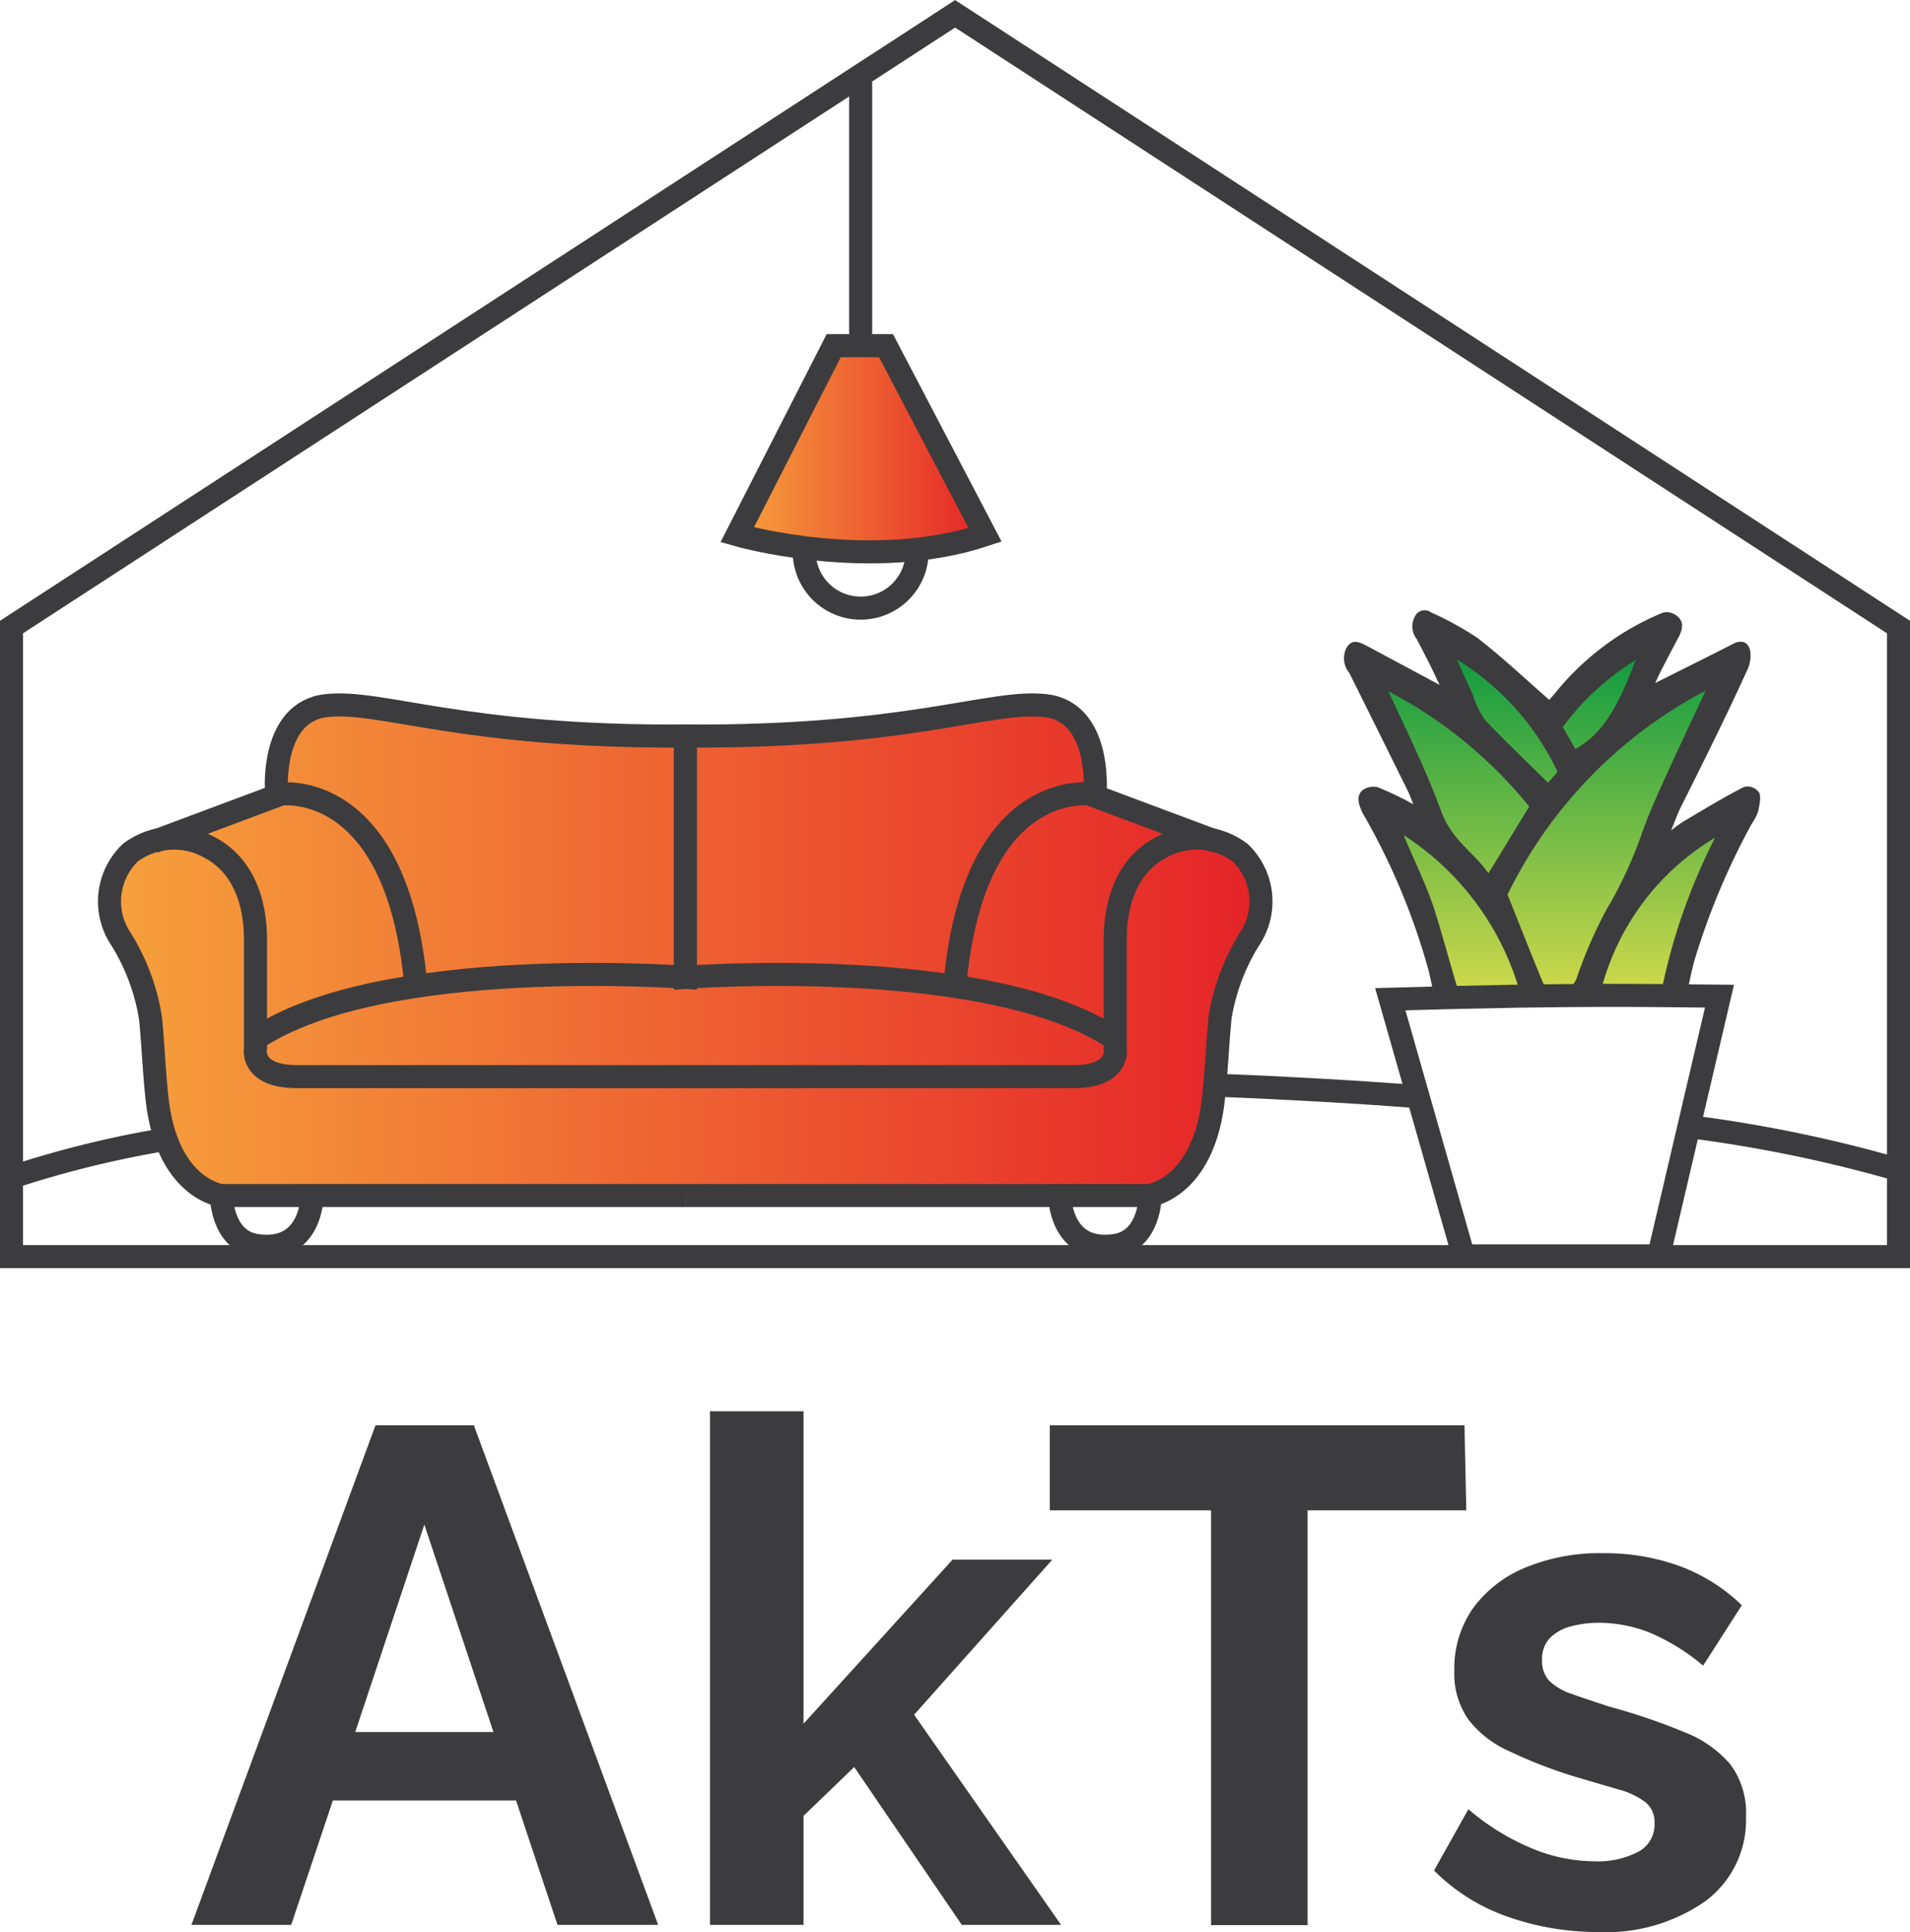 <svg xmlns="http://www.w3.org/2000/svg" xmlns:xlink="http://www.w3.org/1999/xlink" viewBox="0 0 82.91 83.84"><defs><style>.cls-1{isolation:isolate;}.cls-2{fill:url(#linear-gradient);}.cls-3{mix-blend-mode:multiply;fill:url(#linear-gradient-2);}.cls-4{fill:none;}.cls-4,.cls-6{stroke:#3c3c3e;stroke-miterlimit:10;}.cls-5{fill:#3c3c3e;}.cls-6{fill:url(#linear-gradient-3);}</style><linearGradient id="linear-gradient" x1="67.48" y1="27.19" x2="67.48" y2="43.19" gradientUnits="userSpaceOnUse"><stop offset="0" stop-color="#009640"/><stop offset="1" stop-color="#d0d94b"/></linearGradient><linearGradient id="linear-gradient-2" x1="4.68" y1="41.22" x2="54.67" y2="41.22" gradientUnits="userSpaceOnUse"><stop offset="0" stop-color="#f6a13c"/><stop offset="1" stop-color="#e52328"/></linearGradient><linearGradient id="linear-gradient-3" x1="31.96" y1="19.49" x2="42.76" y2="19.49" xlink:href="#linear-gradient-2"/></defs><g class="cls-1"><g id="Layer_1" data-name="Layer 1"><path class="cls-2" d="M59.78,35s2.81,6.26,3.07,8l9.85.15S75.11,35.9,75.76,35c0,0-3.05,1-3.77,2.51s2.08-6.79,3.15-8.61c0,0-3.68.85-4.34,2.09,0,0,1.44-3.69,1.34-3.69s-4.07,1.35-4.77,4c0,0-4.16-3.71-5.37-4.1a17.64,17.64,0,0,1,1.83,4.34S61.15,29,59.2,28.92c-.14,0,2.64,5.25,3,6.65"/><path class="cls-3" d="M11.36,34.45l-6,2.46A3,3,0,0,0,5,40.16c.89,1.85,1.58,3,1.66,4.9a13.63,13.63,0,0,0,.84,5c.66,1.48,1.28,1.78,3.4,1.78h38s2.77,0,3.29-2.17.77-6.88,1.5-7.85,2-4.54-.39-5.45-5.6-1.8-5.6-1.8.19-4-2.31-4-6.2,1-9.89,1.14-13.82-.37-16.27-.54-5.8-1.47-6.49.12a11.33,11.33,0,0,0-.82,3.19Z"/><polygon class="cls-4" points="41.46 0.6 0.5 27.21 0.5 54.53 82.41 54.53 82.41 27.21 41.46 0.6"/><path class="cls-5" d="M76.35,34.38a.61.61,0,0,0-.65-.23c-.9.46-1.78,1-2.66,1.52a6,6,0,0,0-.5.37c.16-.4.26-.67.38-.93,1-2,2-4,2.91-6a1.48,1.48,0,0,0,.14-.89c-.1-.39-.4-.45-.72-.29-1.11.57-2.23,1.12-3.4,1.71.09-.19.17-.37.26-.55.24-.46.48-.93.73-1.39.17-.31.29-.67,0-.93a.69.69,0,0,0-.67-.18,11.77,11.77,0,0,0-4.7,3.53l-.22.25c-1.06-.93-2.06-1.87-3.12-2.69a13.67,13.67,0,0,0-2-1.1.47.47,0,0,0-.72.19.88.88,0,0,0,.08.95c.33.62.65,1.25,1,2L59.28,28c-.3-.15-.62-.29-.85.15a1,1,0,0,0,.14,1.05q1.27,2.55,2.54,5.12c.08.16.14.33.24.58a14.75,14.75,0,0,0-1.52-.73.78.78,0,0,0-.72.15c-.26.28-.11.66.06,1A29,29,0,0,1,62,42.07c.06.23.11.47.18.79h-.43v.66H73.28v-.24h.24v-.39l-.23-.08c.09-.41.17-.81.28-1.19a30.89,30.89,0,0,1,2.48-5.89,2,2,0,0,0,.27-.53C76.38,34.93,76.46,34.53,76.35,34.38ZM71,28.65c-.63,1.62-1.26,3.12-2.62,3.85l-.54-.95A11,11,0,0,1,71,28.65Zm-3.39,4.84-.31.36-.11.11c-.93-.92-1.85-1.79-2.74-2.73a4.3,4.3,0,0,1-.53-1.12c-.21-.44-.41-.89-.68-1.49A11.47,11.47,0,0,1,67.61,33.49ZM60.27,30a19.39,19.39,0,0,1,6.11,5l-1.77,2.9c-.61-.89-1.5-1.37-2-2.56C61.94,33.49,61.08,31.76,60.27,30Zm3,12.89c-.35-1.16-.65-2.3-1-3.4s-.86-2.09-1.34-3.25a12,12,0,0,1,5,6.65Zm4.61,0c-.2,0-.4,0-.59,0a.46.46,0,0,1-.31-.24c-.51-1.23-1-2.48-1.54-3.83a19.82,19.82,0,0,1,8.6-8.85c-.7,1.5-1.36,2.89-2,4.31-.29.65-.57,1.31-.81,2a18,18,0,0,1-1.5,3.2,19.78,19.78,0,0,0-1.3,3C68.3,42.73,68.19,42.92,67.89,42.87Zm4.27,0H69.52a10.84,10.84,0,0,1,4.93-6.54A25.86,25.86,0,0,0,72.16,42.82Z"/><path class="cls-5" d="M16.3,61.85h4.27l8,21.68H24.2l-1.8-5.4H14.45l-1.81,5.4H8.31Zm5.12,13.31-3-9-3,9Z"/><path class="cls-5" d="M41.75,83.53l-4.67-6.85-2.2,2.12v4.73H30.82V61.24h4.06V74.8l6.47-7.12h4.33l-6,6.73,6.38,9.12Z"/><path class="cls-5" d="M63.65,65.54H56.76v18H52.57v-18h-7V61.85h18Z"/><path class="cls-5" d="M69.35,83.84a11.74,11.74,0,0,1-3.92-.67,8.39,8.39,0,0,1-3.18-2l1.49-2.66a10.26,10.26,0,0,0,2.78,1.71,7.1,7.1,0,0,0,2.68.55,3.79,3.79,0,0,0,1.91-.41,1.33,1.33,0,0,0,.71-1.24,1.1,1.1,0,0,0-.39-.91,3.33,3.33,0,0,0-1.15-.55l-1.81-.53A20.54,20.54,0,0,1,65.53,76a4.6,4.6,0,0,1-1.79-1.38,3.49,3.49,0,0,1-.61-2.13,4.54,4.54,0,0,1,.81-2.7,5.31,5.31,0,0,1,2.26-1.76,8.46,8.46,0,0,1,3.4-.63,9.6,9.6,0,0,1,3.23.53,7.71,7.71,0,0,1,2.78,1.73l-1.68,2.62a9.12,9.12,0,0,0-2.29-1.42,6,6,0,0,0-2.22-.44,4.72,4.72,0,0,0-1.21.15,2,2,0,0,0-.92.5,1.31,1.31,0,0,0-.35,1,1.24,1.24,0,0,0,.32.88,2.64,2.64,0,0,0,1,.57c.44.16,1,.34,1.6.54a26.3,26.3,0,0,1,3.24,1.1,5,5,0,0,1,2,1.39,3.51,3.51,0,0,1,.69,2.29A4.37,4.37,0,0,1,74,82.52,7.53,7.53,0,0,1,69.35,83.84Z"/><path class="cls-4" d="M37.36,3.42V15h0"/><path class="cls-6" d="M42.76,23.21,38.46,15H36.19L32,23.21S37.77,24.87,42.76,23.21Z"/><path class="cls-4" d="M60.35,43.36,63.53,54.5H72l2.64-11.27C71.8,43.21,68.92,43.11,60.35,43.36Z"/><path class="cls-4" d="M39.81,23.94a2.45,2.45,0,1,1-4.9,0"/><path class="cls-4" d="M73.57,48.92a60.36,60.36,0,0,1,8.84,1.84"/><path class="cls-4" d="M53,47.1c2.84.11,6,.29,8.55.49"/><path class="cls-4" d="M.5,51.09a44.68,44.68,0,0,1,6.71-1.65"/><path class="cls-4" d="M29.75,51.88H49.88s2.35-.28,2.79-4.18c.13-1.18.18-2.36.29-3.54a9.24,9.24,0,0,1,1.26-3.38A2.93,2.93,0,0,0,53.83,37a3.15,3.15,0,0,0-3.42-.23c-1.51.79-2,2.44-2,4s0,3.15,0,4.73c0,0,.23,1.22-1.82,1.22H29.73"/><path class="cls-4" d="M47.54,34.27s.24-3.38-2.16-3.65S39.54,32,29.75,31.94l0,10.47s13.12-1,18.61,2.65"/><path class="cls-4" d="M52.83,36.53l-5.54-2.07s-5-.69-5.83,8.19"/><path class="cls-4" d="M46,51.88s0,2.51,2.39,2.17c1.54-.22,1.54-2.17,1.54-2.17"/><path class="cls-4" d="M29.75,51.88H9.61S7.26,51.6,6.82,47.7c-.13-1.18-.17-2.36-.29-3.54a9.24,9.24,0,0,0-1.26-3.38A2.93,2.93,0,0,1,5.66,37a3.16,3.16,0,0,1,3.43-.23c1.51.79,2,2.44,2,4s0,3.15,0,4.73c0,0-.24,1.22,1.81,1.22H29.77"/><path class="cls-4" d="M12,34.27s-.24-3.38,2.16-3.65S20,32,29.75,31.94l0,10.47s-13.13-1-18.62,2.65"/><path class="cls-4" d="M6.66,36.53l5.54-2.07s5-.69,5.84,8.19"/><path class="cls-4" d="M13.55,51.88s0,2.51-2.4,2.17c-1.54-.22-1.54-2.17-1.54-2.17"/></g></g></svg>